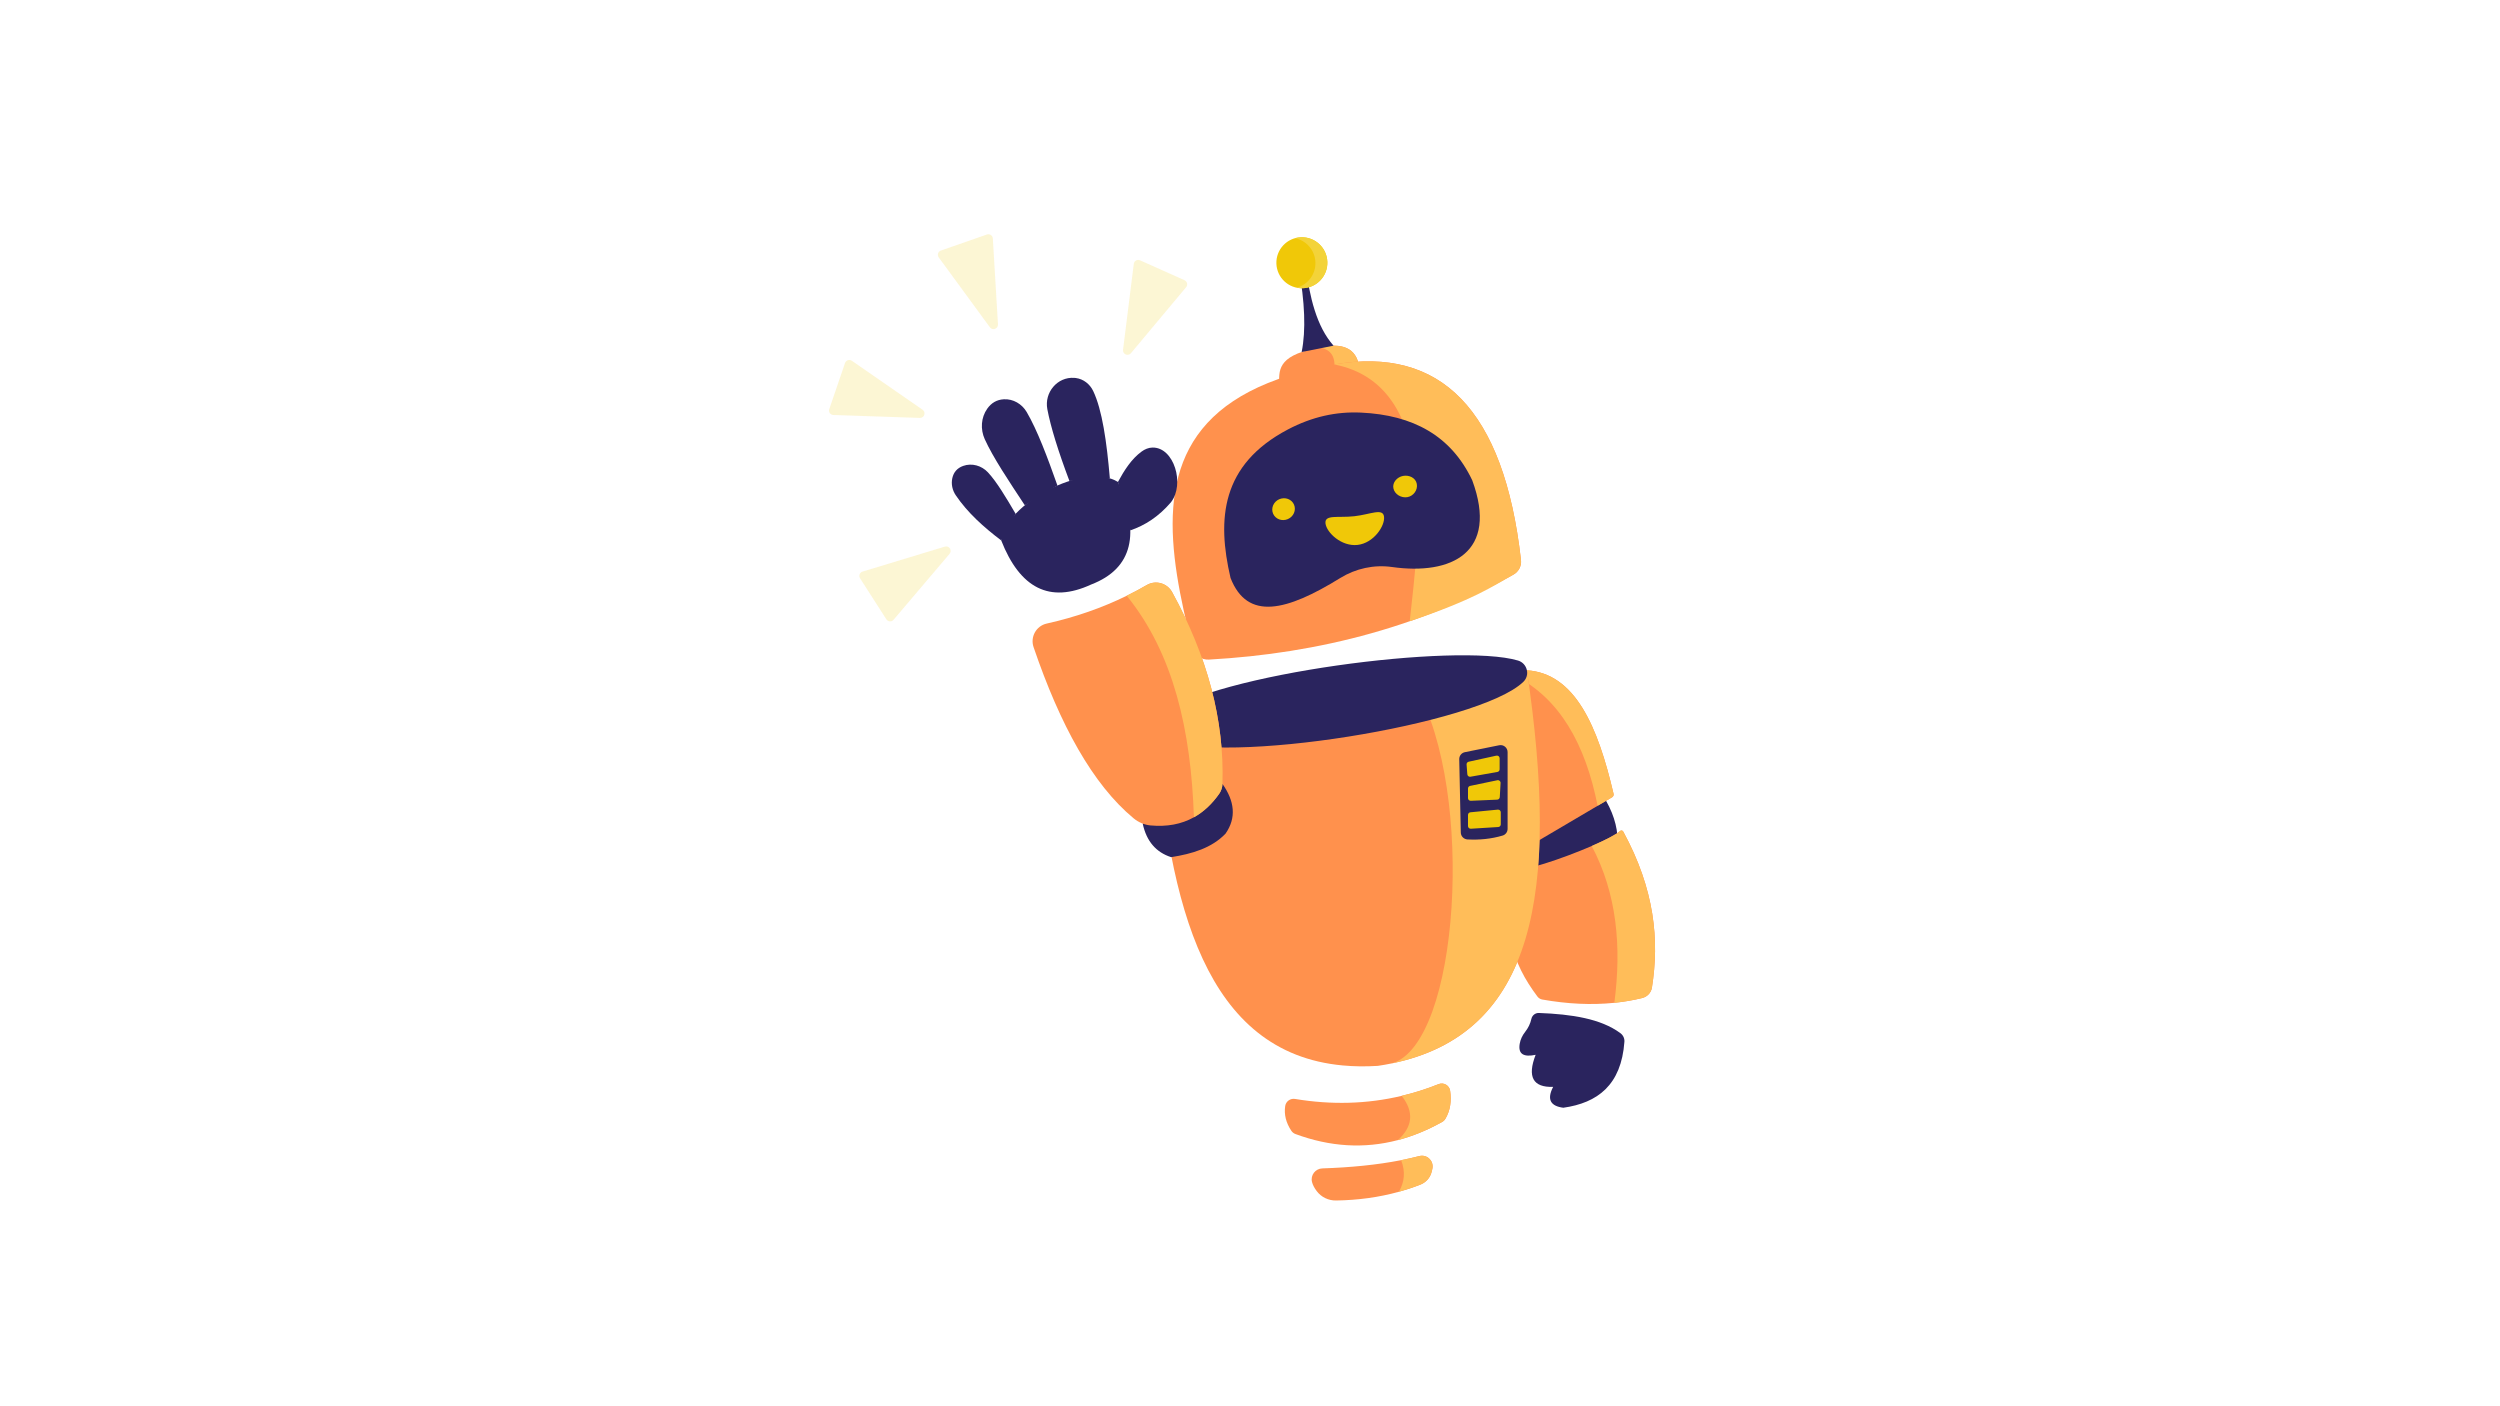 <?xml version="1.0"?>
<svg xmlns="http://www.w3.org/2000/svg" xmlns:xlink="http://www.w3.org/1999/xlink" width="1920" zoomAndPan="magnify" viewBox="0 0 1440 810" height="1080" preserveAspectRatio="xMidYMid meet" version="1.0"><defs><filter x="0%" y="0%" width="100%" height="100%" id="9e95bb460b"><feColorMatrix values="0 0 0 0 1 0 0 0 0 1 0 0 0 0 1 0 0 0 1 0" color-interpolation-filters="sRGB"></feColorMatrix></filter><mask id="856e658077"><g filter="url(#9e95bb460b)"><rect x="-144" width="1728" fill="#000000" y="-81" height="972" fill-opacity="0.172"></rect></g></mask><clipPath id="6bcbb2ee36"><path d="M 3 2 L 41 2 L 41 57.961 L 3 57.961 Z M 3 2 " clip-rule="nonzero"></path></clipPath><clipPath id="99f7e09765"><rect x="0" width="44" y="0" height="58"></rect></clipPath><mask id="3a6d54a601"><g filter="url(#9e95bb460b)"><rect x="-144" width="1728" fill="#000000" y="-81" height="972" fill-opacity="0.172"></rect></g></mask><clipPath id="eb9a7affd5"><path d="M 1 0.16 L 36 0.16 L 36 56 L 1 56 Z M 1 0.16 " clip-rule="nonzero"></path></clipPath><clipPath id="d989b3b8f3"><rect x="0" width="37" y="0" height="59"></rect></clipPath><mask id="3643c2e6dd"><g filter="url(#9e95bb460b)"><rect x="-144" width="1728" fill="#000000" y="-81" height="972" fill-opacity="0.172"></rect></g></mask><clipPath id="58487ec51d"><rect x="0" width="60" y="0" height="41"></rect></clipPath><mask id="4fa2ea159d"><g filter="url(#9e95bb460b)"><rect x="-144" width="1728" fill="#000000" y="-81" height="972" fill-opacity="0.172"></rect></g></mask><clipPath id="cba52b5f87"><rect x="0" width="58" y="0" height="47"></rect></clipPath></defs><path fill="#2a245e" d="M 886.418 583.473 C 905.176 584.172 922.109 586.742 933.379 595.125 C 934.922 596.273 935.801 598.125 935.66 600.043 C 933.859 625.082 920.137 635.277 900.469 638.062 C 893.254 637.133 890.785 633.43 894.609 626.043 C 883.016 626.422 879.598 620.312 884.527 607.566 C 877.844 608.988 874.32 607.328 875.348 601.219 C 875.77 598.719 876.887 596.387 878.461 594.398 C 880.211 592.188 881.453 589.695 882.078 586.871 C 882.527 584.836 884.336 583.395 886.418 583.473 Z M 886.418 583.473 " fill-opacity="1" fill-rule="nonzero"></path><path fill="#2a245e" d="M 923.16 458.074 C 928.852 466.934 931.762 475.789 931.77 484.641 C 931.77 484.641 879.477 504.809 879.477 504.809 C 874.285 496.18 874.914 487.832 882.805 479.836 C 882.805 479.836 923.16 458.074 923.16 458.074 Z M 923.16 458.074 " fill-opacity="1" fill-rule="nonzero"></path><path fill="#ff914d" d="M 929.422 457.273 C 929.598 458.027 929.262 458.812 928.598 459.203 C 928.598 459.203 920.227 464.137 920.227 464.137 C 920.227 464.137 875.496 490.496 875.496 490.496 C 852.125 446.066 842.137 404.324 872.156 388.992 C 874.332 387.879 876.719 386.902 879.328 386.074 C 907.355 387.77 920.391 418.625 929.422 457.273 Z M 929.422 457.273 " fill-opacity="1" fill-rule="nonzero"></path><path fill="#ffbd59" d="M 928.531 459.238 C 928.531 459.238 920.227 464.137 920.227 464.137 C 913.172 428.605 898.367 402.117 872.156 388.992 C 874.332 387.879 876.719 386.902 879.328 386.074 C 907.34 387.77 920.375 418.59 929.406 457.203 C 929.59 458 929.238 458.828 928.531 459.238 Z M 928.531 459.238 " fill-opacity="1" fill-rule="nonzero"></path><path fill="#ff914d" d="M 951.52 568.836 C 951.051 571.797 948.812 574.145 945.902 574.863 C 940.676 576.145 935.328 577.062 929.863 577.625 C 916.695 578.988 902.84 578.293 888.383 575.738 C 887.27 575.543 886.266 574.934 885.586 574.035 C 871.164 554.922 863.059 532.484 873.723 500.129 C 875.711 502.707 899.73 494.688 916.836 487.289 C 924.566 483.945 930.883 480.73 933.125 478.676 C 933.695 478.152 934.605 478.293 934.977 478.973 C 953.176 512.395 955.824 541.566 951.52 568.836 Z M 951.52 568.836 " fill-opacity="1" fill-rule="nonzero"></path><path fill="#ffbd59" d="M 945.902 574.859 C 940.676 576.145 935.328 577.062 929.863 577.625 C 934.094 545.246 931.348 514.715 916.836 487.293 C 924.586 483.938 930.91 480.715 933.141 478.66 C 933.703 478.145 934.602 478.281 934.965 478.953 C 953.176 512.383 955.82 541.562 951.52 568.836 C 951.051 571.797 948.812 574.145 945.902 574.859 Z M 945.902 574.859 " fill-opacity="1" fill-rule="nonzero"></path><path fill="#ff914d" d="M 801.676 612.52 C 801.676 612.52 801.668 612.52 801.668 612.52 C 799.062 613.062 796.387 613.535 793.641 613.941 C 786.5 614.391 779.754 614.293 773.383 613.695 C 694.727 606.371 673.09 522.32 665.523 419.328 C 665.523 419.328 746.949 406.652 746.949 406.652 C 746.949 406.652 815.527 395.977 815.527 395.977 C 815.527 395.977 815.555 395.969 815.555 395.969 C 815.555 395.969 879.477 386.016 879.477 386.016 C 898.457 513.922 884.258 595.469 801.676 612.52 Z M 801.676 612.52 " fill-opacity="1" fill-rule="nonzero"></path><path fill="#ffbd59" d="M 801.676 612.52 C 840.527 601.363 849.941 456.395 815.527 395.977 C 815.527 395.977 815.555 395.969 815.555 395.969 C 815.555 395.969 879.477 386.016 879.477 386.016 C 898.457 513.922 884.258 595.469 801.676 612.52 Z M 801.676 612.52 " fill-opacity="1" fill-rule="nonzero"></path><path fill="#2a245e" d="M 843.762 433.254 C 843.762 433.254 863.543 429.262 863.543 429.262 C 866.043 428.758 868.379 430.668 868.379 433.219 C 868.379 433.219 868.379 477.414 868.379 477.414 C 868.379 479.184 867.227 480.77 865.527 481.277 C 858.988 483.223 852.223 483.879 845.281 483.52 C 843.156 483.406 841.469 481.691 841.422 479.566 C 841.422 479.566 840.523 437.297 840.523 437.297 C 840.48 435.344 841.844 433.641 843.762 433.254 Z M 843.762 433.254 " fill-opacity="1" fill-rule="nonzero"></path><path fill="#f0c808" d="M 844.75 440.371 C 844.75 440.371 845.176 445.992 845.176 445.992 C 845.242 446.902 846.082 447.555 846.977 447.395 C 846.977 447.395 862.52 444.637 862.52 444.637 C 863.254 444.508 863.789 443.867 863.789 443.121 C 863.789 443.121 863.789 436.754 863.789 436.754 C 863.789 435.773 862.883 435.039 861.922 435.25 C 861.922 435.25 845.953 438.75 845.953 438.75 C 845.203 438.914 844.691 439.605 844.75 440.371 Z M 844.75 440.371 " fill-opacity="1" fill-rule="nonzero"></path><path fill="#f0c808" d="M 845.566 454.188 C 845.566 454.188 845.566 459.719 845.566 459.719 C 845.566 460.594 846.297 461.297 847.172 461.258 C 847.172 461.258 862.398 460.602 862.398 460.602 C 863.188 460.566 863.824 459.938 863.871 459.148 C 863.871 459.148 864.332 451.004 864.332 451.004 C 864.391 449.996 863.473 449.203 862.48 449.41 C 862.48 449.41 846.789 452.68 846.789 452.68 C 846.078 452.828 845.566 453.457 845.566 454.188 Z M 845.566 454.188 " fill-opacity="1" fill-rule="nonzero"></path><path fill="#f0c808" d="M 845.566 469.41 C 845.566 469.41 845.566 475.816 845.566 475.816 C 845.566 476.703 846.312 477.406 847.199 477.352 C 847.199 477.352 863.004 476.363 863.004 476.363 C 863.812 476.312 864.445 475.641 864.445 474.828 C 864.445 474.828 864.445 467.875 864.445 467.875 C 864.445 466.965 863.664 466.254 862.758 466.34 C 862.758 466.34 846.957 467.879 846.957 467.879 C 846.168 467.953 845.566 468.617 845.566 469.41 Z M 845.566 469.41 " fill-opacity="1" fill-rule="nonzero"></path><path fill="#2a245e" d="M 670.07 425.613 C 703.359 441.152 851.793 417.516 877.445 392.742 C 881.465 388.863 879.715 382.059 874.363 380.465 C 839.355 370.047 699.43 388.082 668.586 411.953 C 663.84 415.625 664.633 423.078 670.07 425.613 Z M 670.07 425.613 " fill-opacity="1" fill-rule="nonzero"></path><path fill="#ff914d" d="M 832.559 644.391 C 832.121 645.148 831.48 645.781 830.715 646.207 C 822.25 650.957 813.734 654.449 805.156 656.703 C 785.773 661.809 766.113 660.578 746.172 653.203 C 745.211 652.848 744.379 652.188 743.809 651.332 C 740.699 646.664 739.555 641.91 740.273 637.082 C 740.672 634.379 743.23 632.543 745.926 632.988 C 766.762 636.449 787.258 636 807.379 631.207 C 814.512 629.516 821.598 627.266 828.641 624.461 C 831.562 623.297 834.836 625.18 835.285 628.289 C 836.145 634.199 835.367 639.605 832.559 644.391 Z M 832.559 644.391 " fill-opacity="1" fill-rule="nonzero"></path><path fill="#ffbd59" d="M 832.559 644.391 C 832.121 645.148 831.48 645.781 830.715 646.207 C 822.25 650.957 813.734 654.449 805.156 656.703 C 813.32 649.34 814.973 640.98 807.379 631.207 C 814.512 629.516 821.598 627.266 828.641 624.457 C 831.562 623.297 834.836 625.18 835.285 628.289 C 836.145 634.199 835.367 639.605 832.559 644.391 Z M 832.559 644.391 " fill-opacity="1" fill-rule="nonzero"></path><path fill="#ff914d" d="M 825.117 672.766 C 824.957 673.805 824.703 674.848 824.348 675.887 C 823.348 678.848 821.043 681.203 818.137 682.34 C 814.082 683.93 809.949 685.297 805.742 686.469 C 794.246 689.66 782.18 691.309 769.551 691.488 C 765.176 691.551 761.016 689.543 758.402 686.039 C 757.047 684.238 756.133 682.492 755.715 680.812 C 754.73 676.926 757.652 673.129 761.656 673 C 777.66 672.469 792.91 671.031 807.062 668.254 C 810.625 667.559 814.109 666.773 817.523 665.898 C 821.781 664.801 825.758 668.41 825.117 672.766 Z M 825.117 672.766 " fill-opacity="1" fill-rule="nonzero"></path><path fill="#ffbd59" d="M 825.117 672.766 C 824.957 673.805 824.703 674.848 824.348 675.887 C 823.348 678.848 821.047 681.203 818.137 682.34 C 814.082 683.93 809.949 685.297 805.742 686.469 C 808.898 681.059 809.676 675.078 807.062 668.254 C 810.625 667.559 814.109 666.773 817.523 665.898 C 821.781 664.801 825.758 668.41 825.117 672.766 Z M 825.117 672.766 " fill-opacity="1" fill-rule="nonzero"></path><path fill="#ff914d" d="M 782.914 211.34 C 782.914 211.34 769.535 214.391 769.535 214.391 C 769.535 214.391 736.832 221.852 736.832 221.852 C 736.711 213.734 735.41 205.199 757.746 200.66 C 758.523 200.453 759.289 200.277 760.039 200.113 C 773.004 197.27 781.25 200.297 782.914 211.34 Z M 782.914 211.34 " fill-opacity="1" fill-rule="nonzero"></path><path fill="#ffbd59" d="M 768.301 214.738 C 769.777 205.645 766.902 201.41 760.039 200.113 C 773.004 197.27 781.25 200.297 782.914 211.34 C 782.914 211.34 768.301 214.738 768.301 214.738 Z M 768.301 214.738 " fill-opacity="1" fill-rule="nonzero"></path><path fill="#2a245e" d="M 748.082 154.488 C 751.562 173.98 752.285 190.27 749.75 202.77 C 749.75 202.77 768.129 199.113 768.129 199.113 C 758.379 188.117 754.301 171.246 751.953 152.582 C 751.953 152.582 748.082 154.488 748.082 154.488 Z M 748.082 154.488 " fill-opacity="1" fill-rule="nonzero"></path><path fill="#f0c808" d="M 764.555 150.836 C 764.832 158.941 758.488 165.738 750.383 166.02 C 742.277 166.301 735.48 159.957 735.199 151.848 C 734.922 143.746 741.266 136.945 749.371 136.668 C 757.477 136.387 764.273 142.73 764.555 150.836 Z M 764.555 150.836 " fill-opacity="1" fill-rule="nonzero"></path><path fill="#f3d339" d="M 764.551 150.836 C 764.832 158.941 758.488 165.742 750.383 166.02 C 749.199 166.062 748.039 165.965 746.93 165.734 C 753.324 163.965 757.918 157.996 757.68 151.074 C 757.438 144.152 752.445 138.516 745.945 137.191 C 747.035 136.887 748.188 136.707 749.367 136.668 C 757.473 136.387 764.273 142.73 764.551 150.836 Z M 764.551 150.836 " fill-opacity="1" fill-rule="nonzero"></path><path fill="#ff914d" d="M 871.75 330.969 C 859.484 337.863 846.852 344.031 833.859 349.469 C 833.859 349.469 833.859 349.477 833.859 349.477 C 805.395 361.402 775.188 369.867 743.27 374.949 C 728 377.383 712.336 379.039 696.297 379.93 C 691.922 380.168 687.988 377.277 686.91 373.035 C 672.484 316.242 663.863 261.906 710.402 230.996 C 721.906 223.352 736.793 217.133 755.801 212.668 C 760.16 211.535 764.402 210.609 768.527 209.902 C 829.973 199.324 866.301 235.977 876.09 322.531 C 876.484 325.961 874.754 329.281 871.75 330.969 Z M 871.75 330.969 " fill-opacity="1" fill-rule="nonzero"></path><path fill="#ffbd59" d="M 871.75 330.969 C 859.484 337.863 848.992 345.387 812.004 357.836 C 817.188 310.117 829.766 221.801 768.508 209.918 C 768.508 209.918 768.527 209.902 768.527 209.902 C 829.973 199.324 866.301 235.977 876.09 322.531 C 876.484 325.961 874.754 329.281 871.75 330.969 Z M 871.75 330.969 " fill-opacity="1" fill-rule="nonzero"></path><path fill="#2a245e" d="M 741.828 247.371 C 703.324 267.645 700.871 298.977 708.789 332.891 C 718.484 357.758 741.102 352.02 771.926 332.969 C 780.848 327.453 791.422 325.125 801.805 326.598 C 835.98 331.441 863.367 318.34 848.012 276.656 C 835.812 250.941 813.887 239.047 783.945 237.656 C 769.695 236.992 755.789 240.02 741.828 247.371 Z M 741.828 247.371 " fill-opacity="1" fill-rule="nonzero"></path><path fill="#f0c808" d="M 745.723 291.844 C 746.41 295.227 744.102 298.609 740.57 299.398 C 737.039 300.191 733.621 298.09 732.938 294.707 C 732.25 291.324 734.559 287.941 738.09 287.152 C 741.621 286.359 745.039 288.461 745.723 291.844 Z M 745.723 291.844 " fill-opacity="1" fill-rule="nonzero"></path><path fill="#f0c808" d="M 816.066 278.66 C 816.762 282.195 814.195 285.711 810.68 286.352 C 807.16 286.988 803.312 284.742 802.605 281.281 C 801.902 277.973 804.68 274.762 808.195 274.125 C 811.711 273.484 815.398 275.242 816.066 278.66 Z M 816.066 278.66 " fill-opacity="1" fill-rule="nonzero"></path><path fill="#f0c808" d="M 797.207 297.672 C 797.797 302.926 791.262 312.828 781.949 313.875 C 772.637 314.918 764.07 306.711 763.48 301.457 C 762.891 296.203 770.781 298.395 780.094 297.348 C 789.406 296.305 796.617 292.418 797.207 297.672 Z M 797.207 297.672 " fill-opacity="1" fill-rule="nonzero"></path><g mask="url(#856e658077)"><g transform="matrix(1, 0, 0, 1, 643, 147)"><g clip-path="url(#99f7e09765)"><g clip-path="url(#6bcbb2ee36)"><path fill="#f0c808" d="M 3.871 54.469 C 3.871 54.469 10.055 4.984 10.055 4.984 C 10.27 3.262 12.086 2.238 13.668 2.945 C 13.668 2.945 39.281 14.402 39.281 14.402 C 40.848 15.102 41.309 17.102 40.211 18.418 C 40.211 18.418 8.414 56.445 8.414 56.445 C 6.762 58.422 3.551 57.023 3.871 54.469 Z M 3.871 54.469 " fill-opacity="1" fill-rule="nonzero"></path></g></g></g></g><g mask="url(#3a6d54a601)"><g transform="matrix(1, 0, 0, 1, 539, 134)"><g clip-path="url(#d989b3b8f3)"><g clip-path="url(#eb9a7affd5)"><path fill="#f0c808" d="M 31.172 54.523 C 31.172 54.523 1.719 14.277 1.719 14.277 C 0.695 12.879 1.312 10.887 2.953 10.316 C 2.953 10.316 29.449 1.078 29.449 1.078 C 31.066 0.516 32.773 1.652 32.875 3.363 C 32.875 3.363 35.832 52.844 35.832 52.844 C 35.984 55.414 32.691 56.602 31.172 54.523 Z M 31.172 54.523 " fill-opacity="1" fill-rule="nonzero"></path></g></g></g></g><g mask="url(#3643c2e6dd)"><g transform="matrix(1, 0, 0, 1, 474, 204)"><g clip-path="url(#58487ec51d)"><path fill="#f0c808" d="M 55.859 36.719 C 55.859 36.719 6.016 35.047 6.016 35.047 C 4.281 34.988 3.098 33.273 3.66 31.633 C 3.66 31.633 12.75 5.082 12.75 5.082 C 13.305 3.465 15.254 2.824 16.66 3.797 C 16.66 3.797 57.414 32.016 57.414 32.016 C 59.531 33.484 58.43 36.805 55.859 36.719 Z M 55.859 36.719 " fill-opacity="1" fill-rule="nonzero"></path></g></g></g><g mask="url(#4fa2ea159d)"><g transform="matrix(1, 0, 0, 1, 493, 313)"><g clip-path="url(#cba52b5f87)"><path fill="#f0c808" d="M 53.965 5.988 C 53.965 5.988 21.684 44 21.684 44 C 20.559 45.32 18.48 45.18 17.543 43.723 C 17.543 43.723 2.391 20.102 2.391 20.102 C 1.469 18.66 2.176 16.734 3.812 16.238 C 3.812 16.238 51.25 1.844 51.25 1.844 C 53.711 1.098 55.633 4.023 53.965 5.988 Z M 53.965 5.988 " fill-opacity="1" fill-rule="nonzero"></path></g></g></g><path fill="#2a245e" d="M 658.195 474.387 C 660.383 484.68 665.984 490.961 674.566 493.727 C 686.812 491.805 698.031 488.406 705.902 480.184 C 712.344 470.953 711.055 461.367 704.133 451.523 C 704.133 451.523 658.195 474.387 658.195 474.387 Z M 658.195 474.387 " fill-opacity="1" fill-rule="nonzero"></path><path fill="#ff914d" d="M 704.133 451.523 C 704.07 453.57 703.414 455.566 702.242 457.238 C 698.047 463.199 693.199 467.699 687.703 470.75 C 680.469 474.785 672.117 476.32 662.695 475.449 C 659.113 475.109 655.719 473.637 652.945 471.336 C 629.355 451.777 610.602 417.535 595.332 372.734 C 593.332 366.867 596.852 360.527 602.875 359.18 C 619.406 355.488 634.773 350.133 648.992 343.156 C 652.938 341.223 656.805 339.156 660.57 336.969 C 665.688 333.996 672.281 335.859 675.137 341.059 C 695.457 378.035 705.289 414.855 704.133 451.523 Z M 704.133 451.523 " fill-opacity="1" fill-rule="nonzero"></path><path fill="#ffbd59" d="M 704.133 451.523 C 704.07 453.57 703.414 455.566 702.242 457.238 C 698.047 463.199 693.199 467.699 687.699 470.75 C 686.035 420.91 676.047 376.48 648.992 343.156 C 652.938 341.223 656.805 339.156 660.57 336.969 C 665.684 333.996 672.277 335.859 675.137 341.062 C 695.457 378.035 705.285 414.855 704.133 451.523 Z M 704.133 451.523 " fill-opacity="1" fill-rule="nonzero"></path><path fill="#2a245e" d="M 643.938 277.605 C 647.664 270.711 651.789 264.328 657.57 260.09 C 659.395 258.754 661.535 257.844 663.793 257.793 C 676.301 257.508 682.547 278.902 674.492 289.285 C 667.375 297.598 659.48 302.641 651.062 305.496 C 651.062 305.496 643.938 277.605 643.938 277.605 Z M 643.938 277.605 " fill-opacity="1" fill-rule="nonzero"></path><path fill="#2a245e" d="M 615.992 277.059 C 609.504 259.82 605.203 245.941 603.262 235.684 C 601.445 226.074 609.023 216.965 618.777 217.645 C 619.09 217.664 619.402 217.695 619.715 217.738 C 624.062 218.316 627.758 221.223 629.656 225.176 C 634.863 236.02 637.484 254.535 639.27 275.531 C 639.27 275.531 615.992 277.059 615.992 277.059 Z M 615.992 277.059 " fill-opacity="1" fill-rule="nonzero"></path><path fill="#2a245e" d="M 590.293 291.047 C 581.258 277.355 571.957 263.469 567.219 252.977 C 564.633 247.258 565.035 240.52 568.66 235.395 C 571.027 232.051 574.188 230.199 578.211 229.984 C 583.609 229.691 588.656 232.68 591.383 237.344 C 597.531 247.855 603.332 263.391 609.082 279.648 C 609.082 279.648 590.293 291.047 590.293 291.047 Z M 590.293 291.047 " fill-opacity="1" fill-rule="nonzero"></path><path fill="#2a245e" d="M 585.004 295.961 C 579.555 286.676 574.113 277.504 569.039 272.066 C 565.398 268.168 559.785 266.562 554.77 268.371 C 551.336 269.609 549.277 271.996 548.52 275.457 C 547.773 278.852 548.582 282.418 550.531 285.293 C 557.379 295.391 566.621 303.656 576.695 311.285 C 576.695 311.285 585.004 295.961 585.004 295.961 Z M 585.004 295.961 " fill-opacity="1" fill-rule="nonzero"></path><path fill="#2a245e" d="M 576.695 311.285 C 578.66 290.789 624.414 265.449 643.938 277.605 C 656.727 307.047 652.75 327.387 628.453 336.703 C 604.613 347.703 587.504 338.809 576.695 311.285 Z M 576.695 311.285 " fill-opacity="1" fill-rule="nonzero"></path></svg>